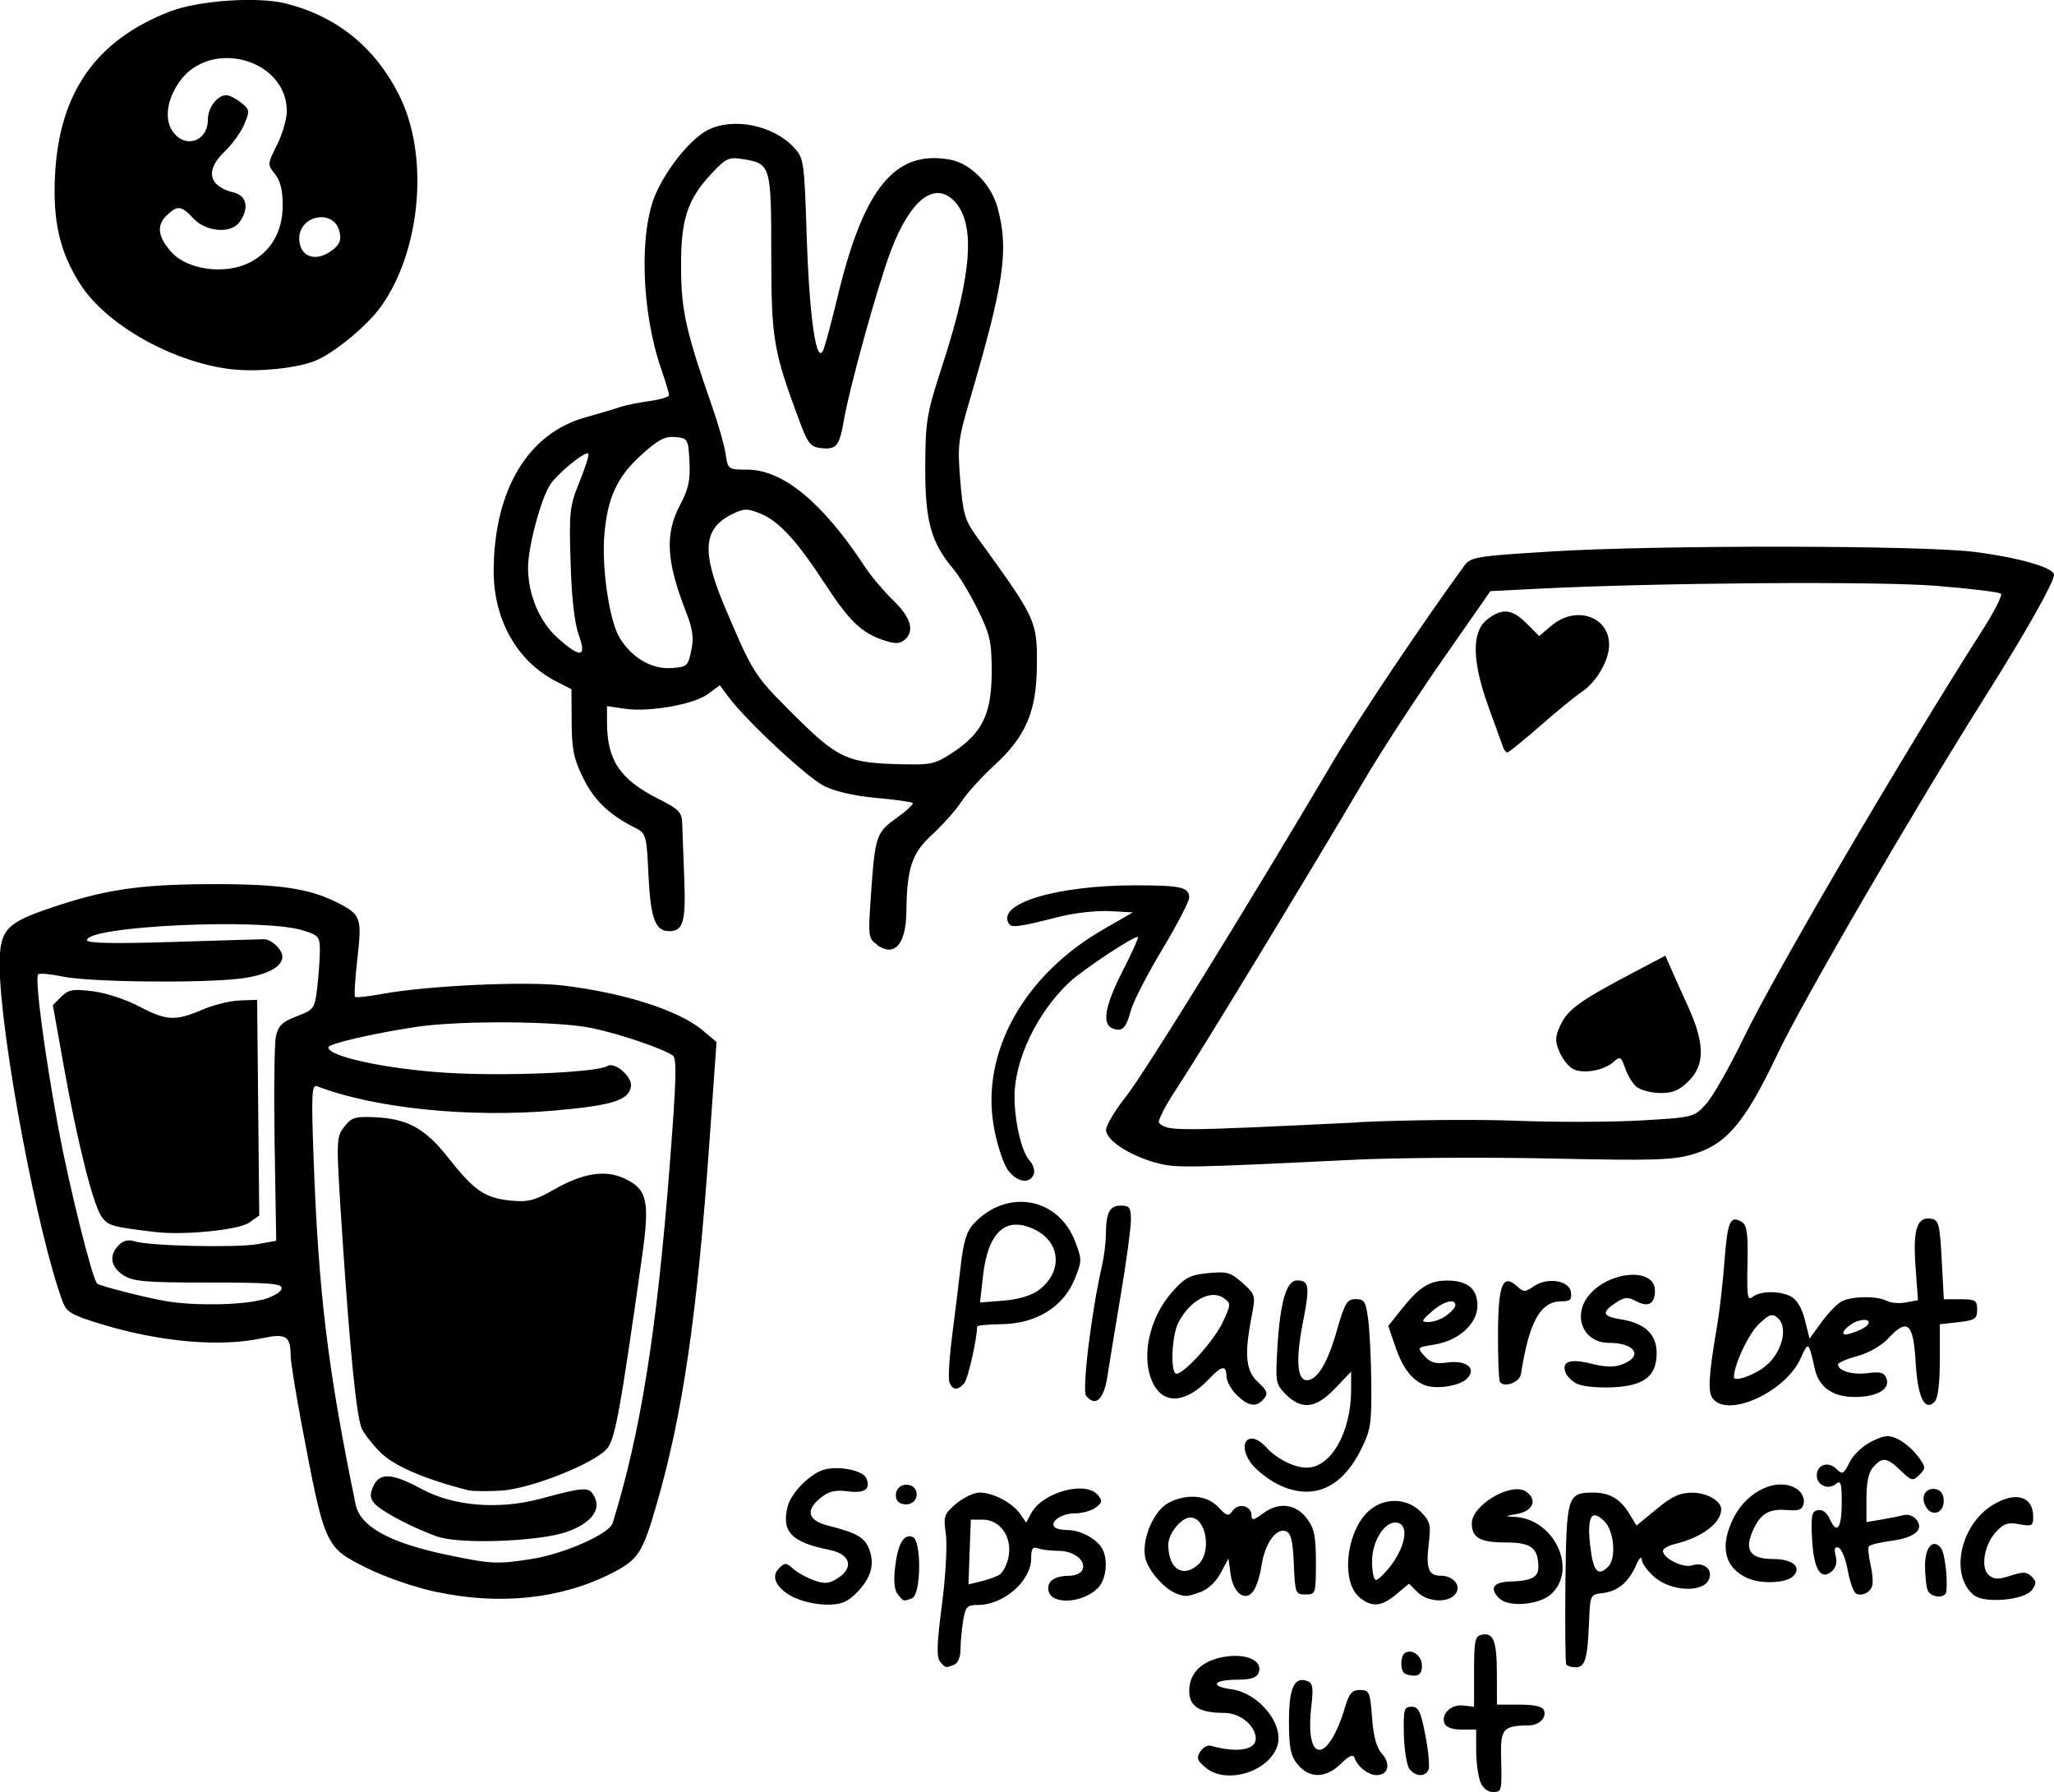 <?xml version="1.0" encoding="UTF-8" standalone="no"?>
<!-- Created with Inkscape (http://www.inkscape.org/) -->

<svg
   width="19.355mm"
   height="16.885mm"
   viewBox="0 0 19.355 16.885"
   version="1.1"
   id="svg1"
   xml:space="preserve"
   xmlns="http://www.w3.org/2000/svg"
   xmlns:svg="http://www.w3.org/2000/svg"><defs
     id="defs1" /><g
     id="layer1"
     style="display:inline"
     transform="translate(-110.139,-149.256)"><g
       id="layer7"
       style="display:inline"
       transform="translate(7.109)"><path
         style="display:inline;fill:#000000;stroke-width:0.771"
         d="m 116.978,166.04 c -0.021,-0.055 -0.038,-0.188 -0.038,-0.294 v -0.193 h -0.138 c -0.087,0 -0.147,-0.022 -0.161,-0.059 -0.034,-0.089 0.064,-0.181 0.178,-0.168 l 0.101,0.012 2.2e-4,-0.332 c 2e-4,-0.294 0.009,-0.334 0.074,-0.347 0.11,-0.022 0.141,0.06 0.141,0.375 l 6e-4,0.284 h 0.211 c 0.143,0 0.218,0.017 0.232,0.054 0.027,0.071 -0.046,0.142 -0.148,0.142 -0.234,0.002 -0.262,0.033 -0.256,0.289 0.008,0.338 0.008,0.338 -0.08,0.338 -0.049,0 -0.094,-0.038 -0.118,-0.101 z m -2.586,-0.128 c -0.081,-0.066 -0.09,-0.092 -0.052,-0.151 0.025,-0.039 0.069,-0.064 0.098,-0.056 0.244,0.07 0.425,0.042 0.425,-0.067 0,-0.12 -0.147,-0.242 -0.293,-0.242 -0.238,0 -0.334,-0.06 -0.334,-0.208 0,-0.175 0.131,-0.295 0.355,-0.324 0.199,-0.026 0.341,0.046 0.299,0.154 -0.018,0.046 -0.073,0.065 -0.2,0.065 -0.226,0 -0.265,0.062 -0.058,0.09 0.267,0.036 0.508,0.342 0.431,0.545 -0.091,0.239 -0.479,0.352 -0.671,0.195 z m 0.865,-0.031 c -0.066,-0.084 -0.081,-0.159 -0.081,-0.407 0,-0.317 0.051,-0.425 0.176,-0.377 0.048,0.018 0.055,0.065 0.035,0.236 -0.064,0.546 0.157,0.549 0.319,0.004 0.038,-0.126 0.065,-0.157 0.14,-0.157 0.087,0 0.095,0.017 0.113,0.26 0.013,0.179 0.043,0.286 0.093,0.341 0.086,0.095 0.06,0.201 -0.05,0.201 -0.08,0 -0.18,-0.079 -0.21,-0.166 -0.012,-0.033 -0.053,-0.014 -0.126,0.058 -0.142,0.141 -0.301,0.142 -0.409,0.005 z m 1.056,0.046 c -0.026,-0.032 -0.05,-0.177 -0.054,-0.323 -0.005,-0.242 7.7e-4,-0.266 0.072,-0.266 0.066,0 0.087,0.043 0.13,0.267 0.029,0.147 0.042,0.292 0.031,0.323 -0.028,0.072 -0.119,0.072 -0.18,-0.002 z m -0.053,-0.909 c -0.038,-0.038 -0.032,-0.162 0.009,-0.187 0.068,-0.042 0.16,0.026 0.16,0.12 0,0.065 -0.022,0.094 -0.072,0.094 -0.04,0 -0.084,-0.012 -0.098,-0.026 z m -4.372,-0.106 c -0.034,-0.041 -0.03,-0.171 0.018,-0.535 0.035,-0.268 0.051,-0.562 0.037,-0.665 -0.024,-0.172 -0.017,-0.19 0.098,-0.288 0.068,-0.057 0.167,-0.104 0.22,-0.104 0.126,0 0.308,0.095 0.381,0.2 l 0.058,0.082 0.045,-0.084 c 0.108,-0.202 0.515,-0.314 0.631,-0.174 0.044,0.053 0.041,0.071 -0.022,0.118 -0.041,0.03 -0.131,0.054 -0.199,0.054 -0.123,0 -0.237,0.08 -0.186,0.131 0.014,0.014 0.068,0.026 0.12,0.026 0.111,0 0.246,0.066 0.313,0.153 0.074,0.097 0.06,0.307 -0.027,0.394 -0.144,0.144 -0.439,0.16 -0.465,0.025 -0.017,-0.089 0.055,-0.14 0.195,-0.141 0.057,-3.3e-4 0.114,-0.026 0.126,-0.058 0.034,-0.088 -0.082,-0.177 -0.229,-0.177 -0.072,0 -0.159,-0.011 -0.193,-0.024 -0.048,-0.018 -0.062,0.002 -0.062,0.093 0,0.214 -0.258,0.441 -0.502,0.441 -0.102,0 -0.117,0.016 -0.139,0.147 -0.013,0.081 -0.025,0.202 -0.025,0.27 -2.6e-4,0.076 -0.024,0.132 -0.062,0.147 -0.082,0.031 -0.078,0.032 -0.13,-0.03 z m 0.553,-0.814 c 0.037,-0.019 0.079,-0.097 0.093,-0.174 0.035,-0.186 -0.079,-0.349 -0.243,-0.349 h -0.113 l -0.011,0.305 -0.011,0.305 0.109,-0.026 c 0.06,-0.014 0.14,-0.042 0.176,-0.06 z m 5.348,0.839 c -0.009,-0.016 -0.012,-0.363 -0.008,-0.771 0.01,-0.817 0.018,-0.846 0.264,-0.846 0.151,0 0.254,0.06 0.337,0.197 l 0.069,0.114 0.188,-0.155 c 0.146,-0.121 0.221,-0.155 0.337,-0.155 0.139,0 0.273,0.077 0.273,0.156 0,0.131 -0.182,0.266 -0.441,0.329 -0.059,0.014 -0.108,0.043 -0.108,0.063 0,0.07 0.189,0.164 0.274,0.137 0.116,-0.037 0.206,0.045 0.155,0.141 -0.063,0.117 -0.351,0.102 -0.504,-0.027 -0.066,-0.056 -0.122,-0.131 -0.124,-0.167 -0.002,-0.038 -0.025,-0.016 -0.055,0.053 -0.07,0.16 -0.173,0.245 -0.314,0.261 -0.116,0.013 -0.118,0.016 -0.128,0.268 -0.014,0.353 -0.037,0.431 -0.126,0.431 -0.041,0 -0.083,-0.013 -0.091,-0.029 z m 0.395,-0.919 c 0.078,-0.078 0.057,-0.335 -0.035,-0.427 -0.123,-0.123 -0.166,-0.047 -0.134,0.235 0.028,0.238 0.072,0.288 0.169,0.192 z m -7.664,0.295 c -0.172,-0.085 -0.232,-0.197 -0.15,-0.279 0.056,-0.056 0.068,-0.055 0.134,0.004 0.04,0.036 0.129,0.085 0.198,0.109 0.103,0.036 0.143,0.032 0.225,-0.022 0.153,-0.1 0.115,-0.226 -0.081,-0.265 -0.358,-0.072 -0.454,-0.171 -0.394,-0.408 0.033,-0.132 0.218,-0.317 0.35,-0.35 0.144,-0.036 0.365,0.012 0.393,0.085 0.04,0.103 -0.018,0.142 -0.177,0.121 -0.113,-0.015 -0.176,-7.7e-4 -0.25,0.057 -0.153,0.121 -0.128,0.218 0.068,0.267 0.269,0.068 0.342,0.11 0.385,0.223 0.054,0.143 0.016,0.273 -0.119,0.409 -0.09,0.09 -0.147,0.112 -0.282,0.112 -0.093,-4.9e-4 -0.228,-0.029 -0.299,-0.065 z m 5.323,-0.004 c -0.187,-0.151 -0.124,-0.652 0.104,-0.832 0.143,-0.112 0.343,-0.103 0.469,0.022 0.09,0.09 0.099,0.123 0.078,0.295 -0.029,0.24 -0.004,0.309 0.11,0.309 0.125,0 0.202,0.099 0.138,0.176 -0.07,0.084 -0.261,0.072 -0.355,-0.021 l -0.08,-0.08 -0.119,0.1 c -0.14,0.117 -0.229,0.125 -0.346,0.031 z m 0.29,-0.297 c 0.135,-0.177 0.173,-0.368 0.079,-0.404 -0.115,-0.044 -0.253,0.152 -0.253,0.361 0,0.096 0.017,0.174 0.037,0.174 0.02,0 0.082,-0.059 0.137,-0.131 z m 1.026,0.307 c -0.097,-0.097 -0.059,-0.156 0.102,-0.161 0.198,-0.005 0.265,-0.04 0.265,-0.134 0,-0.183 -0.067,-0.234 -0.307,-0.234 -0.243,0 -0.32,-0.044 -0.32,-0.181 0,-0.17 0.367,-0.388 0.506,-0.301 0.115,0.073 0.076,0.185 -0.075,0.212 -0.122,0.022 -0.125,0.025 -0.027,0.029 0.373,0.018 0.598,0.498 0.342,0.729 -0.112,0.101 -0.4,0.125 -0.485,0.04 z m -10.01,-0.061 c -0.219,-0.047 -0.487,-0.14 -0.67,-0.231 -0.387,-0.194 -0.389,-0.199 -0.61,-1.368 -0.054,-0.288 -0.099,-0.57 -0.1,-0.627 -7.7e-4,-0.188 -0.044,-0.215 -0.271,-0.166 -0.397,0.085 -0.961,0.035 -1.516,-0.134 -0.27,-0.082 -0.325,-0.113 -0.359,-0.205 -0.237,-0.625 -0.596,-2.538 -0.596,-3.178 0,-0.329 0.057,-0.394 0.468,-0.534 0.52,-0.177 0.841,-0.225 1.51,-0.228 0.647,-0.003 0.932,0.038 1.198,0.171 0.229,0.115 0.239,0.142 0.195,0.529 -0.022,0.19 -0.032,0.353 -0.022,0.362 0.009,0.009 0.128,-0.004 0.264,-0.029 0.419,-0.077 1.352,-0.12 1.696,-0.078 0.578,0.07 1.089,0.234 1.312,0.42 l 0.134,0.112 -0.068,0.957 c -0.115,1.623 -0.25,2.547 -0.497,3.401 -0.133,0.461 -0.173,0.522 -0.429,0.651 -0.471,0.239 -1.05,0.3 -1.639,0.174 z m 0.895,-0.313 c 0.305,-0.049 0.728,-0.236 0.759,-0.337 0.262,-0.844 0.416,-1.802 0.537,-3.36 0.064,-0.827 0.07,-1.021 0.028,-1.048 -0.107,-0.069 -0.493,-0.2 -0.756,-0.256 -0.315,-0.068 -1.25,-0.074 -1.66,-0.012 -0.416,0.063 -0.828,0.159 -0.828,0.193 0,0.086 0.542,0.203 1.108,0.239 0.549,0.035 1.423,-0.002 1.523,-0.064 0.068,-0.042 0.234,0.102 0.221,0.192 -0.019,0.13 -0.172,0.179 -0.708,0.227 -0.809,0.072 -1.707,-0.019 -2.251,-0.228 -0.049,-0.019 -0.054,0.073 -0.032,0.679 0.046,1.266 0.134,1.99 0.396,3.261 0.043,0.211 0.325,0.365 0.878,0.479 0.404,0.084 0.46,0.086 0.784,0.035 z m -0.882,-0.207 c -0.221,-0.074 -0.544,-0.243 -0.606,-0.318 -0.04,-0.049 -0.042,-0.085 -0.008,-0.16 0.06,-0.132 0.177,-0.124 0.459,0.028 0.297,0.161 0.726,0.195 1.117,0.09 0.423,-0.114 0.457,-0.115 0.507,-0.02 0.067,0.125 -0.033,0.253 -0.262,0.333 -0.253,0.089 -0.993,0.118 -1.207,0.046 z m 0.274,-0.442 c -0.411,-0.104 -0.702,-0.231 -0.829,-0.362 -0.077,-0.079 -0.154,-0.18 -0.171,-0.225 -0.048,-0.125 -0.108,-0.723 -0.178,-1.775 -0.062,-0.942 -0.062,-0.957 0.014,-1.058 0.068,-0.09 0.102,-0.101 0.287,-0.093 0.311,0.013 0.48,0.106 0.701,0.389 0.239,0.304 0.341,0.373 0.585,0.397 0.161,0.015 0.224,-6.1e-4 0.401,-0.102 0.276,-0.158 0.488,-0.192 0.669,-0.106 0.215,0.102 0.239,0.207 0.166,0.73 -0.208,1.474 -0.256,1.736 -0.335,1.82 -0.134,0.143 -0.716,0.372 -0.989,0.39 -0.134,0.009 -0.279,0.007 -0.322,-0.004 z m -1.94,-1.791 c 0.098,-0.026 0.181,-0.072 0.187,-0.105 0.01,-0.05 -0.088,-0.059 -0.687,-0.059 -0.602,0 -0.713,-0.01 -0.804,-0.07 -0.121,-0.079 -0.137,-0.188 -0.042,-0.283 0.043,-0.043 0.092,-0.055 0.147,-0.036 0.126,0.044 0.961,0.063 1.16,0.027 l 0.176,-0.032 -0.015,-0.9 c -0.008,-0.495 -0.003,-0.956 0.012,-1.025 0.022,-0.102 0.059,-0.137 0.196,-0.19 0.163,-0.062 0.17,-0.072 0.193,-0.267 0.013,-0.111 0.025,-0.268 0.025,-0.348 3.2e-4,-0.137 -0.009,-0.148 -0.166,-0.196 -0.383,-0.116 -2.028,-0.04 -2.028,0.094 0,0.029 0.247,0.034 0.793,0.017 0.436,-0.014 0.828,-0.025 0.871,-0.026 0.073,-0.002 0.177,0.096 0.177,0.166 0,0.098 -0.164,0.18 -0.416,0.207 -0.395,0.043 -1.407,0.03 -1.651,-0.021 -0.116,-0.024 -0.221,-0.034 -0.234,-0.021 -0.034,0.034 0.06,0.748 0.191,1.454 0.101,0.544 0.318,1.413 0.364,1.459 0.023,0.023 0.447,0.131 0.65,0.166 0.264,0.045 0.702,0.039 0.901,-0.013 z m -0.999,-0.64 c -0.415,-0.049 -0.454,-0.06 -0.513,-0.15 -0.08,-0.122 -0.226,-0.704 -0.353,-1.413 l -0.103,-0.575 0.079,-0.079 c 0.068,-0.068 0.109,-0.075 0.298,-0.052 0.121,0.015 0.315,0.079 0.434,0.142 0.256,0.136 0.345,0.141 0.595,0.033 0.104,-0.045 0.263,-0.085 0.354,-0.088 l 0.165,-0.006 0.01,1.016 0.01,1.016 -0.096,0.068 c -0.096,0.068 -0.614,0.12 -0.88,0.088 z m 6.994,3.415 c -0.033,-0.04 -0.042,-0.125 -0.026,-0.259 0.026,-0.221 0.082,-0.315 0.166,-0.283 0.084,0.032 0.079,0.544 -0.006,0.577 -0.082,0.032 -0.078,0.033 -0.135,-0.036 z m 10.141,0.008 c -0.232,-0.185 -0.133,-0.663 0.177,-0.852 0.215,-0.131 0.38,-0.082 0.38,0.112 0,0.086 -0.012,0.092 -0.13,0.07 -0.105,-0.02 -0.147,-0.006 -0.217,0.068 -0.115,0.122 -0.152,0.345 -0.07,0.413 0.049,0.04 0.09,0.041 0.204,0.004 0.117,-0.039 0.153,-0.037 0.198,0.008 0.047,0.047 0.047,0.066 0.002,0.128 -0.069,0.094 -0.444,0.128 -0.543,0.049 z m -7.515,-0.016 c -0.117,-0.043 -0.274,-0.224 -0.296,-0.344 -0.033,-0.173 0.083,-0.441 0.221,-0.512 0.172,-0.089 0.361,-0.073 0.467,0.04 0.083,0.088 0.096,0.091 0.138,0.033 0.056,-0.076 0.176,-0.044 0.176,0.046 0,0.051 0.02,0.047 0.112,-0.021 0.148,-0.109 0.308,-0.088 0.413,0.054 0.067,0.09 0.082,0.167 0.082,0.411 0,0.295 -0.002,0.301 -0.098,0.301 -0.095,0 -0.098,-0.01 -0.11,-0.286 -0.009,-0.22 -0.026,-0.292 -0.075,-0.31 -0.091,-0.035 -0.198,0.116 -0.229,0.322 -0.014,0.095 -0.049,0.205 -0.078,0.243 -0.077,0.104 -0.189,0.019 -0.214,-0.162 l -0.02,-0.146 -0.074,0.138 c -0.044,0.083 -0.121,0.154 -0.192,0.179 -0.129,0.045 -0.137,0.045 -0.224,0.014 z m 0.203,-0.272 c 0.131,-0.119 0.077,-0.445 -0.073,-0.445 -0.086,0 -0.208,0.151 -0.208,0.257 0,0.226 0.137,0.317 0.281,0.187 z m 6.196,0.267 c -0.022,-0.014 -0.056,-0.112 -0.075,-0.218 -0.019,-0.106 -0.058,-0.2 -0.086,-0.21 -0.036,-0.012 -0.044,0.011 -0.027,0.078 0.016,0.063 0.002,0.113 -0.039,0.147 -0.104,0.086 -0.169,-0.024 -0.184,-0.312 -0.011,-0.216 -0.002,-0.256 0.055,-0.267 0.043,-0.009 0.085,0.023 0.113,0.086 0.068,0.149 0.112,0.085 0.112,-0.16 0,-0.18 -0.009,-0.21 -0.054,-0.173 -0.073,0.061 -0.181,0.013 -0.181,-0.08 0,-0.102 0.109,-0.137 0.185,-0.061 0.056,0.056 0.067,0.051 0.124,-0.063 0.035,-0.071 0.126,-0.156 0.208,-0.196 0.126,-0.061 0.16,-0.064 0.251,-0.02 0.058,0.028 0.141,0.1 0.185,0.16 0.075,0.102 0.076,0.112 0.014,0.174 -0.062,0.062 -0.073,0.06 -0.177,-0.04 -0.13,-0.125 -0.17,-0.13 -0.257,-0.034 -0.044,0.049 -0.065,0.142 -0.065,0.296 v 0.224 l 0.147,-0.025 c 0.081,-0.014 0.175,-0.033 0.21,-0.042 0.035,-0.009 0.085,0.01 0.113,0.043 0.077,0.093 -0.016,0.172 -0.239,0.201 -0.106,0.014 -0.2,0.037 -0.209,0.052 -0.009,0.015 -0.002,0.094 0.017,0.176 0.019,0.082 0.025,0.172 0.014,0.201 -0.025,0.064 -0.106,0.097 -0.158,0.063 z m 0.678,-0.029 c -0.013,-0.034 -0.024,-0.138 -0.024,-0.231 0,-0.174 0.075,-0.257 0.15,-0.165 0.035,0.042 0.065,0.286 0.051,0.409 -0.008,0.071 -0.149,0.06 -0.178,-0.013 z m -1.696,-0.111 c -0.221,-0.1 -0.267,-0.304 -0.129,-0.575 0.132,-0.258 0.429,-0.386 0.603,-0.259 0.039,0.029 0.064,0.085 0.055,0.127 -0.013,0.062 -0.043,0.074 -0.164,0.064 -0.169,-0.013 -0.25,0.039 -0.321,0.207 -0.075,0.178 -0.014,0.255 0.201,0.255 0.179,0 0.269,0.078 0.185,0.161 -0.067,0.067 -0.301,0.077 -0.43,0.019 z m 1.677,-0.679 c -0.05,-0.093 0.002,-0.179 0.097,-0.16 0.048,0.009 0.074,0.047 0.074,0.111 0,0.119 -0.116,0.153 -0.171,0.049 z m -9.695,-0.061 c -0.031,-0.081 0.03,-0.155 0.114,-0.139 0.104,0.02 0.096,0.167 -0.009,0.182 -0.046,0.006 -0.093,-0.013 -0.104,-0.043 z m 3.586,-0.148 c -0.092,-0.047 -0.204,-0.136 -0.249,-0.199 -0.137,-0.192 -0.012,-0.32 0.145,-0.147 0.098,0.109 0.264,0.192 0.381,0.192 0.229,0 0.419,-0.332 0.419,-0.734 v -0.171 l -0.151,0.158 c -0.18,0.19 -0.314,0.206 -0.463,0.058 -0.097,-0.097 -0.1,-0.115 -0.081,-0.441 0.026,-0.431 0.085,-0.634 0.184,-0.634 0.117,0 0.124,0.052 0.055,0.405 -0.067,0.341 -0.053,0.535 0.038,0.535 0.098,0 0.194,-0.157 0.281,-0.46 0.077,-0.268 0.098,-0.304 0.18,-0.304 0.082,0 0.096,0.023 0.118,0.196 0.014,0.108 0.028,0.382 0.029,0.61 0.003,0.378 -0.006,0.432 -0.104,0.625 -0.186,0.363 -0.464,0.473 -0.784,0.31 z m -0.383,-0.839 c -0.053,-0.053 -0.096,-0.132 -0.096,-0.176 0,-0.107 -0.045,-0.101 -0.16,0.021 -0.215,0.23 -0.425,0.251 -0.528,0.052 -0.123,-0.237 -0.045,-0.617 0.176,-0.867 0.122,-0.137 0.168,-0.161 0.34,-0.178 0.178,-0.017 0.212,-0.007 0.324,0.093 0.123,0.111 0.124,0.115 0.084,0.323 -0.069,0.358 -0.054,0.505 0.063,0.613 0.086,0.079 0.095,0.106 0.054,0.155 -0.07,0.085 -0.146,0.073 -0.257,-0.037 z m -0.132,-0.683 c 0.079,-0.169 0.08,-0.179 0.013,-0.228 -0.121,-0.089 -0.321,0.018 -0.431,0.231 -0.057,0.11 -0.075,0.429 -0.028,0.476 0.045,0.045 0.357,-0.291 0.446,-0.479 z m 4.621,0.72 c -0.051,-0.062 -0.043,-0.209 0.038,-0.685 0.024,-0.14 0.056,-0.421 0.071,-0.624 0.028,-0.369 0.055,-0.426 0.165,-0.356 0.046,0.029 0.057,0.113 0.051,0.394 -0.007,0.3 7.7e-4,0.35 0.046,0.312 0.072,-0.06 0.258,-0.062 0.365,-0.005 0.054,0.029 0.103,0.111 0.13,0.221 l 0.044,0.175 0.112,-0.154 c 0.061,-0.085 0.146,-0.173 0.189,-0.196 0.095,-0.051 0.338,-0.054 0.428,-0.005 0.036,0.019 0.117,0.026 0.179,0.014 l 0.113,-0.021 -0.023,-0.323 c -0.025,-0.351 0.016,-0.469 0.152,-0.444 0.067,0.013 0.078,0.058 0.095,0.386 l 0.02,0.372 h 0.157 c 0.141,0 0.157,0.01 0.157,0.098 0,0.087 -0.02,0.1 -0.176,0.118 l -0.176,0.02 v 0.34 c 0,0.221 -0.017,0.358 -0.049,0.39 -0.094,0.095 -0.16,-0.043 -0.179,-0.378 -0.021,-0.365 -0.077,-0.413 -0.257,-0.22 -0.066,0.071 -0.185,0.139 -0.293,0.168 -0.1,0.027 -0.181,0.062 -0.181,0.078 0,0.061 0.137,0.101 0.28,0.082 0.119,-0.016 0.155,-0.005 0.176,0.049 0.039,0.102 -0.087,0.176 -0.3,0.176 -0.206,0 -0.337,-0.092 -0.375,-0.266 -0.058,-0.259 -0.06,-0.261 -0.134,-0.097 -0.14,0.312 -0.675,0.56 -0.823,0.382 z m 0.463,-0.286 c 0.178,-0.116 0.258,-0.384 0.144,-0.479 -0.05,-0.042 -0.079,-0.032 -0.175,0.06 -0.098,0.093 -0.235,0.386 -0.235,0.5 0,0.043 0.145,-5.6e-4 0.267,-0.08 z m 0.926,-0.366 c 0.112,-0.051 0.101,-0.115 -0.015,-0.084 -0.089,0.023 -0.192,0.129 -0.125,0.129 0.023,0 0.086,-0.02 0.141,-0.045 z m -7.296,0.624 c -0.041,-0.05 0.05,-0.795 0.149,-1.225 0.02,-0.086 0.037,-0.221 0.037,-0.3 0.002,-0.204 0.035,-0.268 0.142,-0.268 0.081,0 0.094,0.019 0.094,0.135 0,0.074 -0.042,0.387 -0.094,0.696 -0.052,0.308 -0.109,0.657 -0.127,0.775 -0.034,0.221 -0.112,0.294 -0.2,0.187 z m -1.288,-0.128 c -0.013,-0.033 -0.002,-0.223 0.023,-0.421 0.026,-0.198 0.063,-0.5 0.082,-0.67 0.027,-0.236 0.057,-0.333 0.125,-0.405 0.311,-0.333 0.795,-0.248 0.954,0.168 0.066,0.173 0.066,0.186 -0.007,0.362 -0.107,0.258 -0.363,0.414 -0.684,0.418 -0.128,0.002 -0.232,0.011 -0.232,0.022 -0.003,0.125 -0.086,0.491 -0.121,0.533 -0.059,0.071 -0.111,0.069 -0.14,-0.006 z m 0.84,-0.868 c 0.229,-0.171 0.212,-0.45 -0.036,-0.571 -0.271,-0.133 -0.441,0.019 -0.488,0.437 l -0.028,0.25 0.223,-0.018 c 0.138,-0.011 0.263,-0.048 0.329,-0.098 z m 3.633,0.893 c -0.122,-0.053 -0.204,-0.164 -0.274,-0.368 l -0.064,-0.188 0.123,-0.155 c 0.167,-0.211 0.265,-0.273 0.431,-0.273 0.192,0 0.286,0.077 0.286,0.236 0,0.171 -0.176,0.33 -0.404,0.367 -0.167,0.027 -0.167,0.027 -0.095,0.108 0.057,0.063 0.105,0.077 0.219,0.061 0.178,-0.024 0.276,0.058 0.182,0.152 -0.072,0.072 -0.3,0.105 -0.405,0.059 z m 0.207,-0.653 c 0.048,-0.034 0.087,-0.078 0.087,-0.098 0,-0.068 -0.112,-0.038 -0.223,0.06 -0.099,0.087 -0.102,0.097 -0.03,0.098 0.044,6.9e-4 0.119,-0.026 0.167,-0.06 z m 1.235,0.643 c -0.047,-0.024 -0.096,-0.071 -0.109,-0.104 -0.041,-0.108 0.04,-0.137 0.241,-0.087 0.138,0.035 0.219,0.036 0.297,0.005 0.197,-0.077 0.116,-0.201 -0.131,-0.201 -0.237,0 -0.345,-0.248 -0.192,-0.442 0.186,-0.237 0.627,-0.273 0.627,-0.051 0,0.126 -0.063,0.162 -0.178,0.1 -0.077,-0.042 -0.109,-0.039 -0.192,0.016 -0.138,0.09 -0.125,0.128 0.052,0.156 0.222,0.035 0.334,0.141 0.334,0.315 0,0.221 -0.116,0.311 -0.416,0.325 -0.135,0.006 -0.284,-0.008 -0.332,-0.033 z m -0.729,-0.022 c -0.01,-0.017 -0.018,-0.221 -0.017,-0.453 0.002,-0.462 0.044,-0.568 0.178,-0.446 0.063,0.057 0.078,0.058 0.156,0.003 0.128,-0.09 0.337,-0.059 0.353,0.052 0.01,0.072 -0.006,0.088 -0.09,0.088 -0.198,0 -0.304,0.192 -0.381,0.686 -0.012,0.079 -0.163,0.132 -0.199,0.071 z m -4.649,-2.017 c -0.041,-0.068 -0.096,-0.247 -0.121,-0.397 -0.117,-0.696 0.289,-1.419 1.039,-1.85 l 0.273,-0.157 -0.22,-0.012 c -0.121,-0.006 -0.332,0.017 -0.469,0.052 -0.388,0.099 -0.454,0.107 -0.48,0.065 -0.117,-0.189 0.451,-0.36 1.195,-0.36 0.427,0 0.505,0.018 0.505,0.115 0,0.037 -0.115,0.258 -0.255,0.491 -0.14,0.233 -0.273,0.491 -0.295,0.574 -0.045,0.168 -0.081,0.203 -0.172,0.168 -0.103,-0.039 -0.072,-0.214 0.095,-0.541 0.087,-0.17 0.152,-0.314 0.145,-0.32 -0.022,-0.022 -0.517,0.304 -0.65,0.429 -0.303,0.286 -0.516,0.733 -0.514,1.08 0.002,0.239 0.067,0.515 0.143,0.599 0.034,0.037 0.051,0.095 0.038,0.128 -0.04,0.103 -0.178,0.069 -0.259,-0.064 z m 1.407,-0.045 c -0.254,-0.072 -0.468,-0.213 -0.468,-0.309 0,-0.044 0.086,-0.188 0.191,-0.32 0.171,-0.216 1.132,-1.771 1.941,-3.14 0.241,-0.409 0.84,-1.303 1.243,-1.856 0.06,-0.083 0.109,-0.091 0.823,-0.135 1.004,-0.062 3.504,-0.059 3.991,0.005 0.424,0.055 0.745,0.149 0.743,0.216 -0.002,0.072 -0.27,0.547 -0.633,1.123 -0.672,1.064 -1.736,2.893 -1.975,3.397 -0.304,0.64 -0.479,0.847 -0.795,0.939 -0.19,0.056 -0.37,0.061 -1.337,0.04 -0.614,-0.013 -1.452,-0.008 -1.861,0.012 -1.601,0.078 -1.68,0.079 -1.863,0.027 z m 1.902,-0.382 c 0.453,-0.022 1.123,-0.028 1.49,-0.014 0.367,0.015 0.894,0.013 1.172,-0.002 0.5,-0.029 0.506,-0.03 0.619,-0.152 0.063,-0.068 0.225,-0.353 0.361,-0.634 0.294,-0.608 1.489,-2.649 2.248,-3.838 0.11,-0.172 0.188,-0.325 0.172,-0.34 -0.015,-0.015 -0.289,-0.048 -0.609,-0.074 -0.562,-0.045 -2.622,-0.03 -3.75,0.027 l -0.452,0.023 -0.454,0.652 c -0.25,0.359 -0.579,0.864 -0.731,1.123 -0.513,0.871 -1.553,2.582 -1.761,2.896 -0.114,0.171 -0.193,0.324 -0.176,0.34 0.085,0.079 0.136,0.079 1.872,-0.005 z m 2.635,-0.327 c -0.038,-0.029 -0.088,-0.108 -0.112,-0.177 -0.04,-0.114 -0.049,-0.12 -0.11,-0.065 -0.091,0.083 -0.29,0.117 -0.384,0.067 -0.043,-0.023 -0.1,-0.097 -0.128,-0.163 -0.043,-0.103 -0.041,-0.142 0.013,-0.255 0.068,-0.143 0.186,-0.228 0.673,-0.484 l 0.313,-0.165 0.048,0.109 c 0.026,0.06 0.101,0.228 0.167,0.372 0.157,0.348 0.159,0.546 0.005,0.7 -0.087,0.087 -0.15,0.114 -0.264,0.113 -0.083,-6.8e-4 -0.181,-0.025 -0.219,-0.053 z m -1.264,-3.207 c -0.009,-0.027 -0.071,-0.196 -0.136,-0.375 -0.157,-0.432 -0.163,-0.711 -0.015,-0.827 0.141,-0.111 0.235,-0.102 0.373,0.037 l 0.118,0.118 0.117,-0.099 c 0.228,-0.192 0.542,-0.087 0.542,0.181 0,0.148 -0.12,0.354 -0.26,0.446 -0.056,0.037 -0.232,0.18 -0.389,0.318 -0.158,0.138 -0.297,0.251 -0.31,0.251 -0.012,0 -0.03,-0.022 -0.04,-0.049 z m -5.897,1.862 c -0.084,-0.059 -0.087,-0.078 -0.062,-0.438 0.041,-0.591 0.049,-0.617 0.243,-0.756 0.095,-0.068 0.163,-0.132 0.153,-0.142 -0.01,-0.01 -0.166,-0.032 -0.346,-0.048 -0.208,-0.019 -0.389,-0.061 -0.493,-0.114 -0.16,-0.082 -0.732,-0.615 -0.897,-0.837 l -0.082,-0.11 -0.111,0.082 c -0.133,0.099 -0.555,0.173 -0.785,0.139 l -0.167,-0.025 v 0.15 c 0,0.359 0.12,0.539 0.48,0.722 0.202,0.102 0.226,0.127 0.229,0.241 0.002,0.07 0.011,0.301 0.019,0.515 0.016,0.403 -0.01,0.493 -0.141,0.493 -0.132,0 -0.176,-0.117 -0.196,-0.525 -0.019,-0.393 -0.021,-0.396 -0.137,-0.455 -0.237,-0.12 -0.377,-0.256 -0.48,-0.466 -0.087,-0.177 -0.106,-0.27 -0.107,-0.525 l -0.002,-0.309 -0.143,-0.073 c -0.372,-0.191 -0.593,-0.585 -0.59,-1.05 0.005,-0.757 0.325,-1.289 0.864,-1.438 0.121,-0.034 0.265,-0.076 0.319,-0.095 0.054,-0.019 0.182,-0.045 0.284,-0.059 0.102,-0.014 0.186,-0.039 0.186,-0.056 0,-0.017 -0.034,-0.129 -0.075,-0.248 -0.187,-0.543 -0.209,-1.294 -0.049,-1.653 0.109,-0.245 0.33,-0.515 0.487,-0.596 0.238,-0.123 0.616,-0.048 0.812,0.162 0.095,0.102 0.099,0.125 0.122,0.842 0.026,0.785 0.094,1.236 0.16,1.058 0.019,-0.052 0.078,-0.272 0.13,-0.488 0.247,-1.032 0.544,-1.393 1.065,-1.295 0.191,0.036 0.385,0.234 0.444,0.454 0.107,0.398 0.063,0.702 -0.266,1.821 -0.106,0.361 -0.113,0.422 -0.086,0.748 0.026,0.317 0.043,0.375 0.161,0.537 0.557,0.769 0.563,0.783 0.561,1.202 -0.003,0.435 -0.103,0.671 -0.4,0.943 -0.118,0.108 -0.258,0.262 -0.31,0.342 -0.052,0.08 -0.176,0.219 -0.275,0.31 -0.193,0.176 -0.24,0.314 -0.245,0.73 -0.004,0.307 -0.112,0.428 -0.277,0.312 z m 0.728,-1.823 c 0.266,-0.18 0.35,-0.361 0.35,-0.755 0,-0.277 -0.016,-0.346 -0.13,-0.578 -0.071,-0.145 -0.173,-0.315 -0.226,-0.378 -0.216,-0.256 -0.271,-0.455 -0.27,-0.963 0.002,-0.443 0.011,-0.5 0.164,-0.971 0.28,-0.863 0.312,-1.337 0.105,-1.544 -0.186,-0.186 -0.414,-0.002 -0.595,0.478 -0.126,0.336 -0.389,1.286 -0.443,1.603 -0.04,0.232 -0.071,0.268 -0.215,0.251 -0.096,-0.011 -0.123,-0.044 -0.199,-0.248 -0.25,-0.673 -0.267,-0.773 -0.268,-1.576 -2.7e-4,-0.841 -0.005,-0.857 -0.268,-0.899 -0.131,-0.021 -0.158,-0.009 -0.288,0.129 -0.235,0.249 -0.297,0.437 -0.294,0.893 0.002,0.408 0.046,0.603 0.295,1.316 0.057,0.162 0.113,0.36 0.125,0.441 0.021,0.145 0.024,0.147 0.201,0.147 0.34,0 0.714,0.309 1.115,0.921 0.057,0.086 0.176,0.227 0.264,0.312 0.168,0.161 0.204,0.29 0.104,0.373 -0.044,0.036 -0.089,0.037 -0.193,0.002 -0.209,-0.069 -0.325,-0.18 -0.551,-0.526 -0.268,-0.412 -0.439,-0.598 -0.613,-0.668 -0.126,-0.051 -0.155,-0.05 -0.274,0.01 -0.262,0.132 -0.28,0.349 -0.069,0.85 0.262,0.623 0.288,0.666 0.607,0.985 0.475,0.476 0.542,0.508 1.117,0.518 0.233,0.005 0.28,-0.008 0.448,-0.122 z m -2.481,-0.949 c 0.025,-0.119 0.014,-0.201 -0.045,-0.353 -0.191,-0.486 -0.206,-0.745 -0.06,-1.02 0.079,-0.149 0.097,-0.232 0.088,-0.407 -0.011,-0.214 -0.015,-0.22 -0.132,-0.232 -0.097,-0.009 -0.16,0.023 -0.319,0.166 -0.227,0.204 -0.319,0.399 -0.35,0.743 -0.029,0.318 0.046,0.826 0.145,0.986 0.116,0.187 0.3,0.294 0.486,0.282 0.147,-0.01 0.157,-0.019 0.187,-0.166 z m -1.06,-0.148 c -0.04,-0.108 -0.067,-0.347 -0.077,-0.68 -0.015,-0.48 -0.01,-0.53 0.084,-0.762 0.055,-0.137 0.093,-0.256 0.083,-0.266 -0.028,-0.028 -0.289,0.186 -0.359,0.292 -0.088,0.134 -0.209,0.587 -0.209,0.781 0,0.254 0.106,0.508 0.277,0.662 0.217,0.196 0.28,0.187 0.2,-0.028 z m -3.26,-2.501 c -0.557,-0.062 -1.192,-0.417 -1.44,-0.807 -0.191,-0.301 -0.258,-0.591 -0.235,-1.03 0.041,-0.775 0.388,-1.267 1.083,-1.536 0.269,-0.104 0.824,-0.142 1.089,-0.076 0.483,0.122 0.842,0.411 1.07,0.864 0.285,0.564 0.208,1.459 -0.169,1.99 -0.132,0.186 -0.455,0.45 -0.63,0.517 -0.178,0.068 -0.531,0.103 -0.768,0.077 z m 0.156,-1.006 c 0.203,-0.102 0.314,-0.293 0.314,-0.54 0,-0.142 -0.022,-0.233 -0.073,-0.296 -0.072,-0.088 -0.071,-0.094 0.02,-0.275 0.051,-0.101 0.092,-0.244 0.092,-0.316 -5.4e-4,-0.492 -0.72,-0.69 -1.011,-0.279 -0.117,0.165 -0.144,0.348 -0.069,0.463 0.114,0.174 0.336,0.105 0.336,-0.105 0,-0.113 0.089,-0.23 0.175,-0.23 0.028,0 0.091,0.032 0.138,0.07 0.082,0.066 0.084,0.077 0.029,0.206 -0.032,0.075 -0.113,0.187 -0.18,0.251 -0.191,0.179 -0.158,0.332 0.083,0.39 0.122,0.029 0.146,0.153 0.053,0.279 -0.082,0.112 -0.316,0.093 -0.435,-0.036 -0.114,-0.123 -0.152,-0.126 -0.257,-0.021 -0.092,0.092 -0.075,0.201 0.053,0.342 0.151,0.165 0.503,0.212 0.732,0.097 z m 0.786,-0.121 c 0.068,-0.055 0.083,-0.096 0.062,-0.176 -0.053,-0.212 -0.378,-0.152 -0.378,0.069 0,0.176 0.162,0.231 0.315,0.106 z"
         id="path232" /></g></g></svg>
